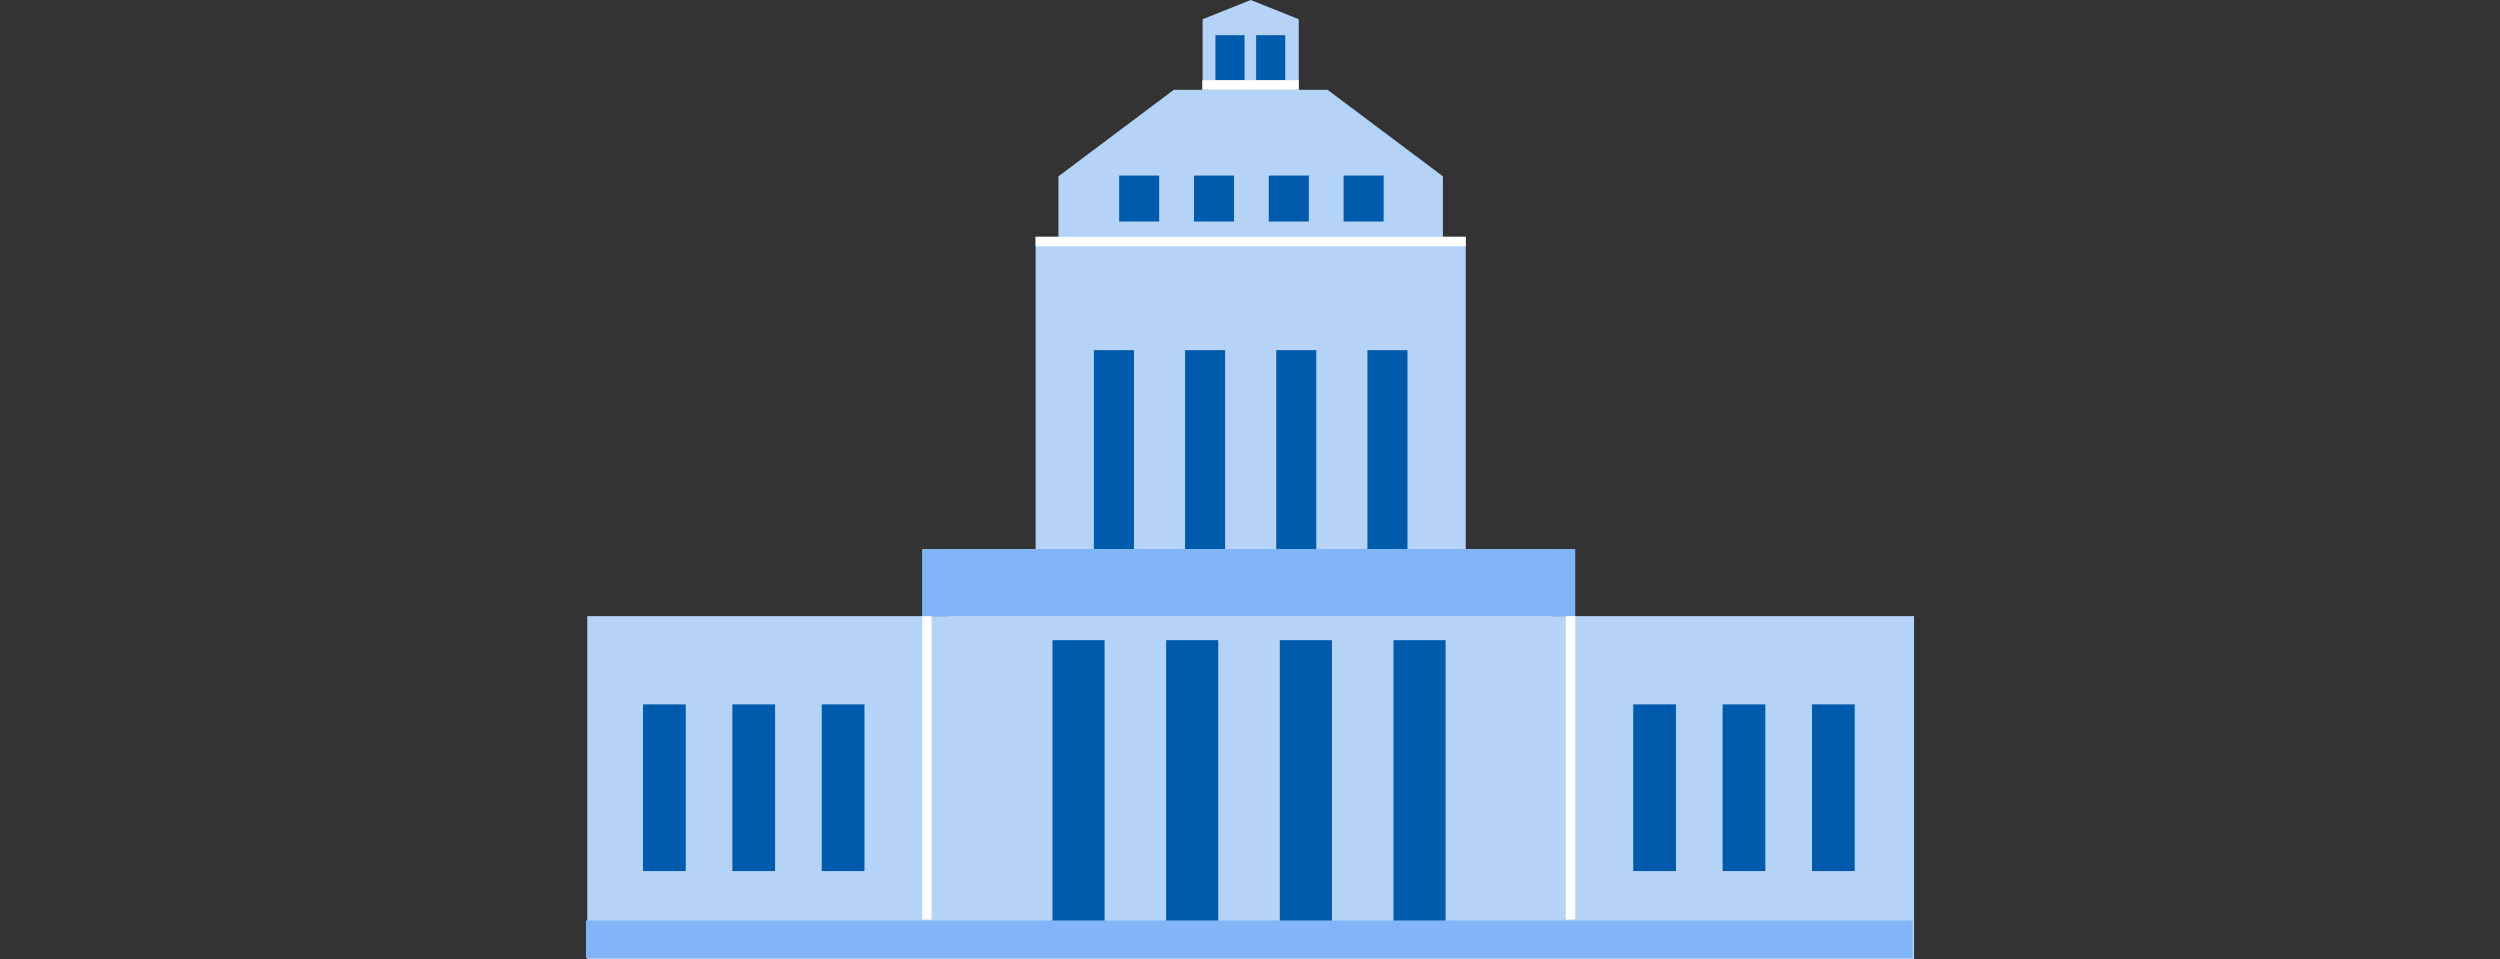 <?xml version="1.0" encoding="UTF-8"?><svg id="a" xmlns="http://www.w3.org/2000/svg" width="258" height="99" viewBox="0 0 258 99"><rect x="0" y="0" width="258" height="99" fill="#333333" stroke="none"/><rect x="60.61" y="63.584" width="136.92" height="35.416" fill="#b5d3f7"/><rect x="97.945" y="56.66" width="62.25" height="42.326" fill="#b5d3f7"/><rect x="106.876" y="24.437" width="44.389" height="74.466" fill="#b5d3f7"/><polygon points="148.909 24.52 109.231 24.52 109.231 18.197 121.135 9.269 137.006 9.269 148.909 18.197 148.909 24.52" fill="#b5d3f7"/><polygon points="134.03 9.255 124.11 9.255 124.11 1.984 129.07 0 134.03 1.984 134.03 9.255" fill="#b5d3f7"/><rect x="108.615" y="64.322" width="5.379" height="32.247" fill="#005bac"/><rect x="120.345" y="64.322" width="5.379" height="32.247" fill="#005bac"/><rect x="132.076" y="64.322" width="5.379" height="32.247" fill="#005bac"/><rect x="143.807" y="64.322" width="5.379" height="32.247" fill="#005bac"/><rect x="66.359" y="72.692" width="4.408" height="17.201" fill="#005bac"/><rect x="75.581" y="72.692" width="4.408" height="17.201" fill="#005bac"/><rect x="84.804" y="72.692" width="4.408" height="17.201" fill="#005bac"/><rect x="168.551" y="72.692" width="4.408" height="17.201" fill="#005bac"/><rect x="177.774" y="72.692" width="4.408" height="17.201" fill="#005bac"/><rect x="186.997" y="72.692" width="4.408" height="17.201" fill="#005bac"/><rect x="112.889" y="36.134" width="4.132" height="20.527" fill="#005bac"/><rect x="122.299" y="36.134" width="4.132" height="20.527" fill="#005bac"/><rect x="131.709" y="36.134" width="4.132" height="20.527" fill="#005bac"/><rect x="141.119" y="36.134" width="4.132" height="20.527" fill="#005bac"/><rect x="115.496" y="18.118" width="4.132" height="4.743" fill="#005bac"/><rect x="123.217" y="18.118" width="4.132" height="4.743" fill="#005bac"/><rect x="130.938" y="18.118" width="4.132" height="4.743" fill="#005bac"/><rect x="129.635" y="3.632" width="3.002" height="4.649" fill="#005bac"/><rect x="125.434" y="3.632" width="3.002" height="4.649" fill="#005bac"/><rect x="138.659" y="18.118" width="4.132" height="4.743" fill="#005bac"/><rect x="60.47" y="94.992" width="136.92" height="3.897" fill="#82b5f7"/><rect x="95.164" y="63.729" width="67.399" height="2.338" fill="#b5d3f7"/><rect x="95.164" y="56.66" width="67.399" height="6.924" fill="#82b5f7"/><rect x="79.996" y="78.753" width="31.311" height=".974" transform="translate(174.891 -16.412) rotate(90)" fill="#fff"/><rect x="146.42" y="78.753" width="31.311" height=".974" transform="translate(241.316 -82.836) rotate(90)" fill="#fff"/><rect x="106.876" y="24.437" width="44.389" height=".974" fill="#fff"/><rect x="124.079" y="8.281" width="9.951" height=".974" fill="#fff"/></svg>